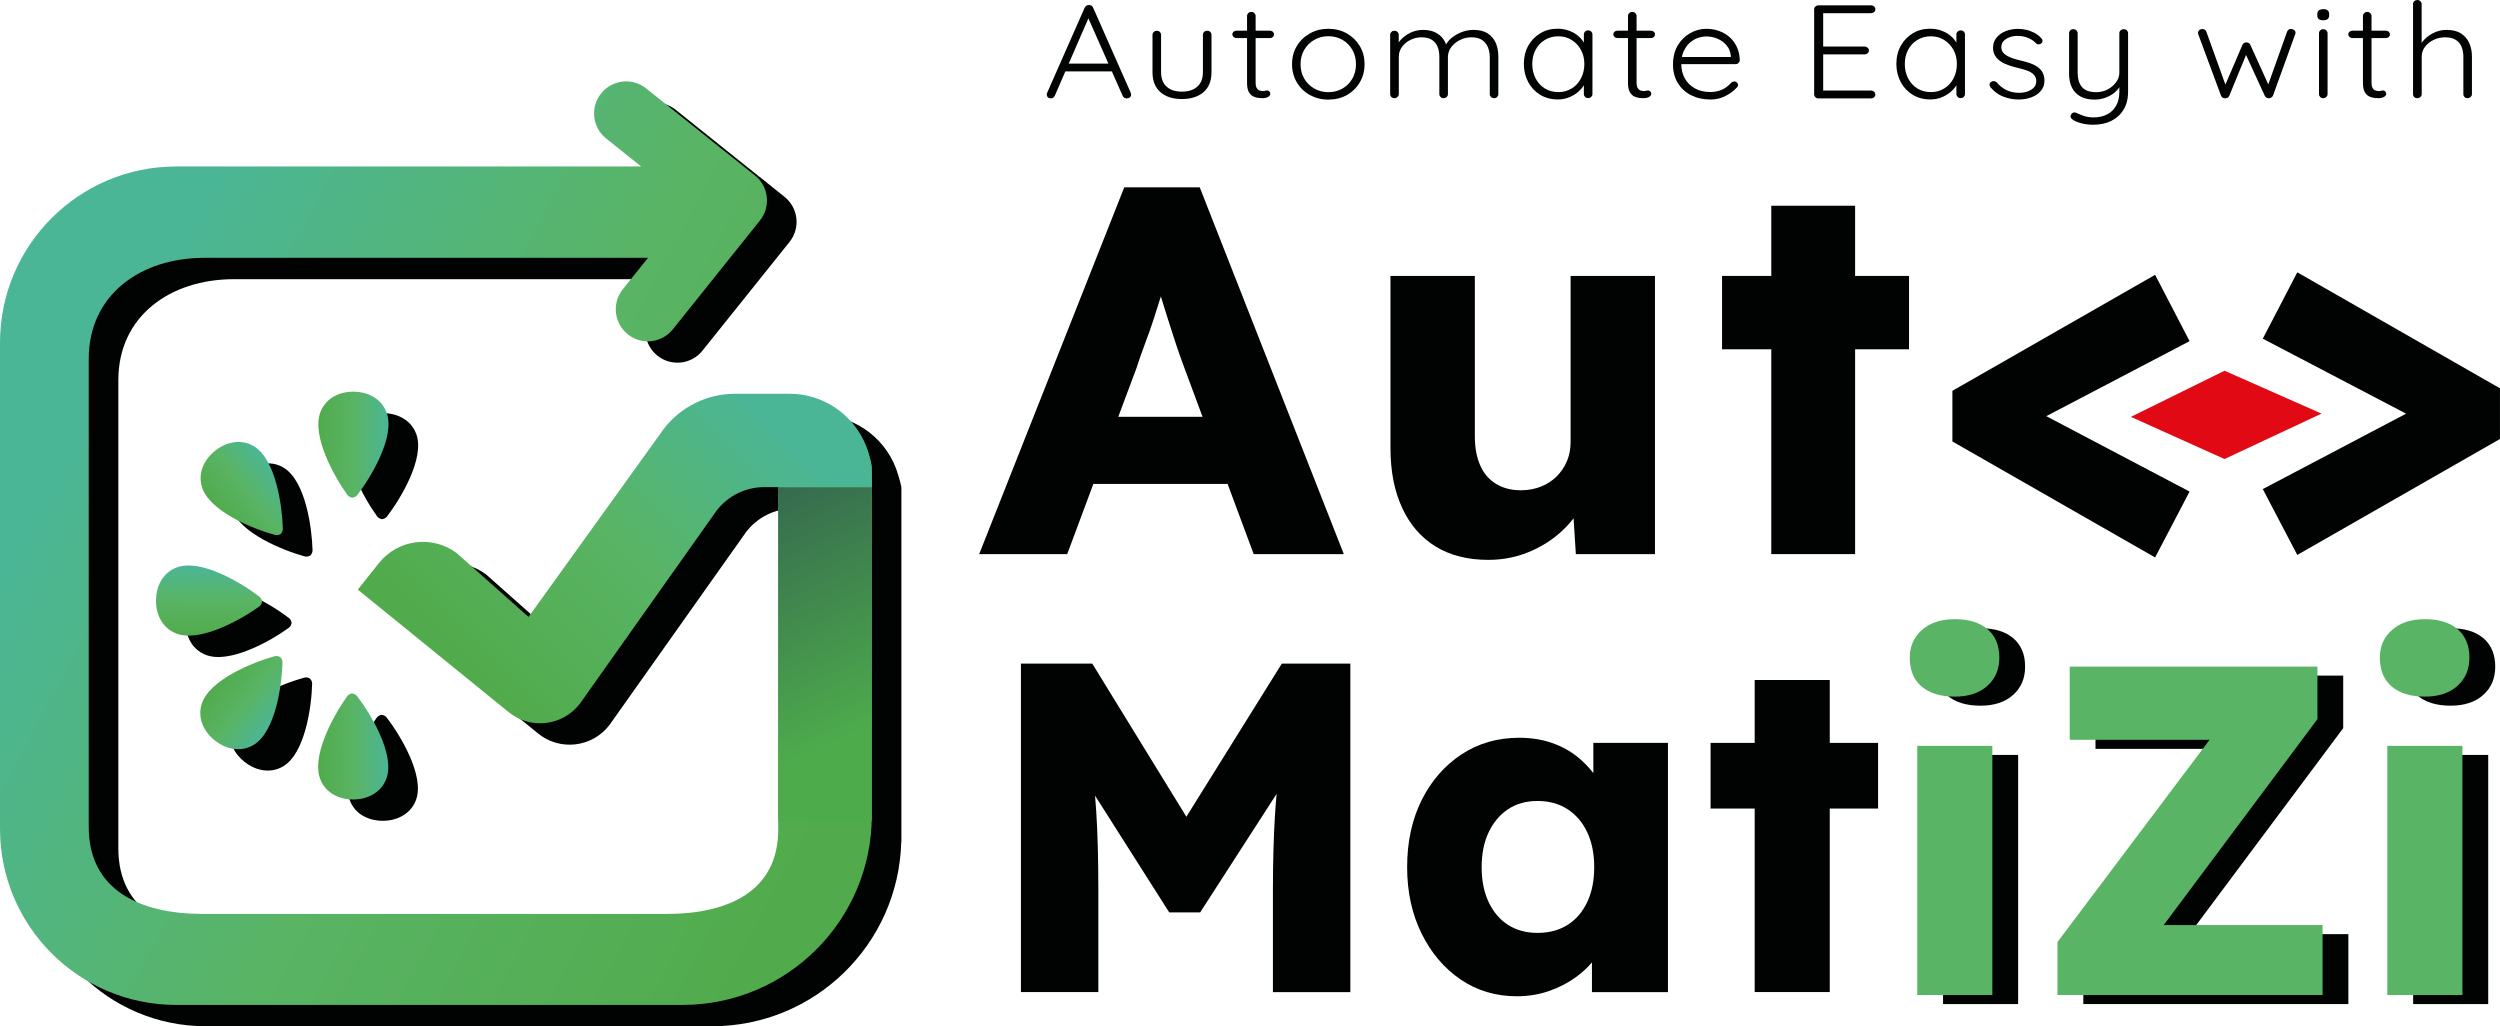 <svg width="95" height="39" viewBox="0 0 95 39" fill="none" xmlns="http://www.w3.org/2000/svg">
            <g clip-path="url(#clip0_2387_560)">
            <path d="M81.894 21.183L74.191 16.776V14.851L81.894 10.443L83.204 12.964L76.454 16.497V15.127L83.204 18.68L81.894 21.183Z" fill="#010202"/>
            <path d="M85.986 18.585L92.737 15.032V16.402L85.986 12.87L87.297 10.348L94.999 14.756V16.681L87.297 21.088L85.986 18.585Z" fill="#010202"/>
            <path d="M41.548 18.389H46.649L47.64 21.056H51.065L45.59 7.118H42.722L37.209 21.056H40.554L41.548 18.389ZM43.179 14.008C43.286 13.676 43.399 13.356 43.517 13.041C43.636 12.73 43.746 12.419 43.846 12.107C43.935 11.828 44.024 11.547 44.113 11.265C44.199 11.541 44.285 11.822 44.374 12.107C44.481 12.445 44.588 12.775 44.692 13.092C44.798 13.409 44.905 13.709 45.009 13.988L45.697 15.838H42.494L43.179 14.008Z" fill="#010202"/>
            <path d="M54.555 20.768C55.107 21.106 55.774 21.275 56.557 21.275C57.141 21.275 57.693 21.16 58.209 20.928C58.728 20.697 59.17 20.385 59.544 19.991C59.633 19.896 59.715 19.798 59.796 19.694L59.882 21.056H62.889V10.485H59.683V16.797C59.683 17.063 59.636 17.304 59.544 17.523C59.452 17.743 59.321 17.935 59.155 18.102C58.989 18.268 58.79 18.398 58.559 18.49C58.328 18.582 58.072 18.63 57.794 18.63C57.423 18.63 57.103 18.546 56.839 18.38C56.572 18.214 56.373 17.98 56.243 17.674C56.109 17.369 56.044 17.004 56.044 16.58V10.485H52.838V17.016C52.838 17.906 52.986 18.668 53.286 19.306C53.579 19.943 54.006 20.43 54.555 20.768Z" fill="#010202"/>
            <path d="M70.494 10.485V7.818H67.309V10.485H65.438V13.273H67.309V21.056H70.494V13.273H72.543V10.485H70.494Z" fill="#010202"/>
            <path d="M45.082 31.036L41.506 25.217H38.795V37.698H41.737V33.812C41.737 32.659 41.71 31.665 41.657 30.826C41.645 30.627 41.63 30.431 41.612 30.235L44.43 34.67H45.607L48.511 30.167C48.487 30.419 48.469 30.672 48.452 30.927C48.398 31.784 48.371 32.745 48.371 33.815V37.701H51.313V25.217H48.709L45.082 31.036Z" fill="#010202"/>
            <path d="M60.547 29.378C60.375 29.156 60.179 28.954 59.96 28.773C59.675 28.542 59.346 28.361 58.969 28.23C58.596 28.1 58.18 28.035 57.73 28.035C56.908 28.035 56.178 28.245 55.538 28.666C54.897 29.088 54.39 29.669 54.022 30.404C53.655 31.143 53.471 31.991 53.471 32.955C53.471 33.895 53.655 34.735 54.022 35.479C54.39 36.221 54.888 36.805 55.511 37.226C56.134 37.648 56.846 37.858 57.641 37.858C58.068 37.858 58.471 37.793 58.854 37.662C59.233 37.532 59.577 37.354 59.889 37.128C60.117 36.962 60.319 36.776 60.494 36.571V37.701H63.382V28.23H60.547V29.378ZM59.565 35.147C59.245 35.349 58.865 35.45 58.424 35.45C57.996 35.45 57.623 35.349 57.308 35.147C56.994 34.946 56.748 34.658 56.57 34.281C56.392 33.907 56.303 33.465 56.303 32.952C56.303 32.442 56.392 31.997 56.57 31.623C56.748 31.25 56.994 30.959 57.308 30.749C57.623 30.541 57.993 30.437 58.424 30.437C58.862 30.437 59.245 30.541 59.565 30.749C59.886 30.956 60.135 31.247 60.313 31.623C60.491 31.997 60.58 32.442 60.58 32.952C60.58 33.462 60.491 33.907 60.313 34.281C60.135 34.658 59.886 34.946 59.565 35.147Z" fill="#010202"/>
            <path d="M69.531 25.84H66.678V28.23H65.002V30.725H66.678V37.698H69.531V30.725H71.367V28.23H69.531V25.84Z" fill="#010202"/>
            <path d="M76.689 28.687H73.836V38.155H76.689V28.687Z" fill="#010202"/>
            <path d="M76.509 24.256C76.212 24.001 75.797 23.873 75.26 23.873C74.738 23.873 74.32 24.01 74.011 24.283C73.703 24.556 73.549 24.906 73.549 25.336C73.549 25.81 73.7 26.178 74.003 26.433C74.305 26.688 74.723 26.816 75.26 26.816C75.782 26.816 76.197 26.679 76.5 26.406C76.802 26.134 76.954 25.778 76.954 25.336C76.957 24.873 76.805 24.514 76.509 24.256Z" fill="#010202"/>
            <path d="M89.042 27.67V25.674H79.629V28.456H84.943L79.166 36.141V38.155H89.238V35.497H83.2L89.042 27.67Z" fill="#010202"/>
            <path d="M91.868 26.433C92.17 26.688 92.588 26.816 93.125 26.816C93.647 26.816 94.062 26.679 94.365 26.406C94.668 26.134 94.819 25.778 94.819 25.336C94.819 24.873 94.671 24.514 94.374 24.256C94.077 24.001 93.662 23.873 93.125 23.873C92.603 23.873 92.185 24.01 91.877 24.283C91.568 24.556 91.414 24.906 91.414 25.336C91.414 25.81 91.565 26.178 91.868 26.433Z" fill="#010202"/>
            <path d="M94.552 28.687H91.699V38.155H94.552V28.687Z" fill="#010202"/>
            <path d="M75.709 28.343H72.856V37.811H75.709V28.343Z" fill="#59B465"/>
            <path d="M75.53 23.912C75.234 23.657 74.818 23.529 74.282 23.529C73.76 23.529 73.341 23.666 73.033 23.939C72.725 24.212 72.57 24.561 72.57 24.992C72.57 25.466 72.722 25.834 73.024 26.089C73.327 26.344 73.745 26.472 74.282 26.472C74.803 26.472 75.219 26.335 75.521 26.062C75.824 25.789 75.975 25.433 75.975 24.992C75.975 24.529 75.827 24.167 75.53 23.912Z" fill="#59B465"/>
            <path d="M88.063 27.326V25.33H78.649V28.112H83.964L78.184 35.797V37.811H88.258V35.153H82.22L88.063 27.326Z" fill="#59B465"/>
            <path d="M90.887 26.089C91.19 26.344 91.608 26.472 92.145 26.472C92.667 26.472 93.082 26.335 93.385 26.062C93.687 25.789 93.838 25.433 93.838 24.992C93.838 24.529 93.69 24.17 93.393 23.912C93.097 23.657 92.682 23.529 92.145 23.529C91.623 23.529 91.205 23.666 90.896 23.939C90.588 24.212 90.434 24.561 90.434 24.992C90.434 25.466 90.585 25.831 90.887 26.089Z" fill="#59B465"/>
            <path d="M93.572 28.343H90.719V37.811H93.572V28.343Z" fill="#59B465"/>
            <path d="M34.134 18.06C33.764 16.743 32.556 15.776 31.121 15.776H29.06C28.001 15.776 27.004 16.266 26.358 17.102L21.206 24.256L18.466 21.824C17.541 21.139 16.242 21.308 15.524 22.206L14.717 23.218L20.429 27.857C21.26 28.551 22.502 28.411 23.161 27.548L28.348 20.222C28.778 19.656 29.448 19.323 30.16 19.323H30.697V32V32.338C30.697 34.678 28.802 35.542 26.462 35.542H8.83C6.437 35.542 4.497 34.634 4.497 32.24V14.444C4.497 12.018 6.463 10.609 8.889 10.609H25.75L24.792 11.805C24.371 12.33 24.457 13.095 24.982 13.516C25.507 13.934 26.272 13.851 26.693 13.326L29.241 10.144L29.638 9.648L30.003 9.192C30.424 8.667 30.338 7.901 29.813 7.48L28.861 6.718V6.721L25.679 4.173C25.154 3.752 24.389 3.838 23.968 4.363C23.546 4.888 23.632 5.653 24.157 6.074L25.489 7.139H7.819C4.12 7.139 1.125 10.138 1.125 13.833V32.303C1.125 36.001 4.123 38.997 7.819 38.997H27.058C30.964 38.997 34.143 35.883 34.247 32H34.253V31.802V19.323V18.911V18.505C34.22 18.348 34.179 18.202 34.134 18.06Z" fill="#010202"/>
            <path d="M13.3 30.431C13.525 30.998 14.095 31.199 14.566 31.191C15.038 31.188 15.601 30.965 15.809 30.396C16.144 29.479 15.213 27.943 14.697 27.269C14.649 27.207 14.581 27.174 14.513 27.166V27.163C14.51 27.163 14.507 27.163 14.504 27.163C14.501 27.163 14.498 27.163 14.495 27.163V27.166C14.427 27.174 14.359 27.213 14.314 27.275C13.819 27.963 12.938 29.527 13.3 30.431Z" fill="#010202"/>
            <path d="M11.079 23.666C11.07 23.598 11.037 23.529 10.975 23.482C10.302 22.966 8.763 22.037 7.846 22.373C7.274 22.583 7.054 23.147 7.051 23.615C7.039 24.087 7.244 24.656 7.811 24.882C8.715 25.244 10.281 24.36 10.969 23.861C11.031 23.817 11.067 23.749 11.079 23.681H11.082C11.082 23.678 11.082 23.675 11.082 23.672C11.079 23.669 11.079 23.669 11.079 23.666Z" fill="#010202"/>
            <path d="M9.299 28.957C9.667 29.251 10.245 29.432 10.767 29.117C11.6 28.613 11.841 26.833 11.861 25.985C11.864 25.908 11.832 25.84 11.781 25.789V25.786C11.778 25.784 11.775 25.784 11.775 25.784C11.772 25.78 11.772 25.78 11.769 25.777V25.78C11.71 25.745 11.636 25.73 11.559 25.751C10.74 25.976 9.07 26.641 8.786 27.575C8.611 28.153 8.928 28.669 9.299 28.957Z" fill="#010202"/>
            <path d="M15.818 16.494C15.611 15.921 15.047 15.702 14.576 15.699C14.104 15.687 13.535 15.892 13.309 16.458C12.947 17.363 13.831 18.929 14.327 19.617C14.371 19.679 14.439 19.715 14.508 19.727V19.73C14.511 19.73 14.513 19.73 14.516 19.73C14.519 19.73 14.522 19.73 14.525 19.73V19.727C14.594 19.718 14.662 19.685 14.709 19.623C15.225 18.947 16.154 17.41 15.818 16.494Z" fill="#010202"/>
            <path d="M10.779 17.772C10.257 17.458 9.682 17.639 9.311 17.933C8.938 18.22 8.623 18.736 8.801 19.318C9.086 20.249 10.756 20.916 11.574 21.142C11.648 21.162 11.723 21.148 11.785 21.112V21.115C11.788 21.112 11.788 21.112 11.791 21.109C11.794 21.109 11.797 21.106 11.797 21.106V21.103C11.847 21.053 11.877 20.985 11.877 20.907C11.853 20.056 11.613 18.276 10.779 17.772Z" fill="#010202"/>
            <path d="M29.572 15.017V17.639V31.526C29.572 33.866 27.677 34.729 25.337 34.729H7.705C5.312 34.729 3.372 33.821 3.372 31.428V13.632C3.372 11.206 5.338 9.797 7.764 9.797H24.625L23.667 10.992C23.246 11.517 23.332 12.282 23.857 12.703C24.382 13.125 25.147 13.039 25.568 12.514L28.116 9.331L28.513 8.836L28.878 8.379C29.299 7.854 29.213 7.089 28.688 6.668L27.736 5.905V5.908L24.554 3.36C24.029 2.939 23.264 3.025 22.843 3.55C22.421 4.075 22.507 4.841 23.032 5.262L24.364 6.326H6.694C2.998 6.326 0 9.325 0 13.024V31.493C0 35.192 2.998 38.187 6.694 38.187H25.933C29.907 38.187 33.128 34.966 33.128 30.992V17.692C32.766 15.951 31.535 15.014 29.572 15.017Z" fill="url(#paint0_linear_2387_560)"/>
            <path d="M33.128 18.514H29.572V31.191H33.128V18.514Z" fill="url(#paint1_linear_2387_560)"/>
            <path d="M12.175 29.622C12.4 30.188 12.969 30.39 13.441 30.381C13.912 30.378 14.476 30.155 14.684 29.583C15.019 28.666 14.088 27.13 13.572 26.457C13.524 26.395 13.456 26.362 13.388 26.353V26.35C13.385 26.35 13.382 26.35 13.379 26.35C13.376 26.35 13.373 26.35 13.37 26.35V26.353C13.302 26.362 13.233 26.4 13.189 26.463C12.697 27.151 11.813 28.717 12.175 29.622Z" fill="url(#paint2_linear_2387_560)"/>
            <path d="M6.687 24.069C6.121 23.844 5.916 23.274 5.928 22.803C5.931 22.331 6.151 21.767 6.723 21.56C7.639 21.225 9.176 22.153 9.852 22.669C9.914 22.717 9.947 22.785 9.956 22.853H9.959C9.959 22.856 9.959 22.859 9.959 22.862C9.959 22.865 9.959 22.868 9.959 22.871H9.956C9.947 22.939 9.911 23.007 9.846 23.052C9.155 23.547 7.592 24.431 6.687 24.069Z" fill="url(#paint3_linear_2387_560)"/>
            <path d="M7.662 26.759C7.485 27.341 7.799 27.857 8.173 28.145C8.54 28.438 9.119 28.619 9.641 28.305C10.474 27.8 10.714 26.021 10.735 25.172C10.738 25.095 10.705 25.027 10.655 24.977V24.974C10.652 24.971 10.649 24.971 10.649 24.971C10.646 24.968 10.646 24.968 10.643 24.965V24.968C10.584 24.932 10.51 24.917 10.432 24.938C9.617 25.164 7.95 25.828 7.662 26.759Z" fill="url(#paint4_linear_2387_560)"/>
            <path d="M12.182 15.643C12.408 15.076 12.977 14.874 13.449 14.883C13.92 14.886 14.484 15.109 14.691 15.681C15.027 16.598 14.095 18.134 13.579 18.808C13.532 18.87 13.464 18.902 13.395 18.911V18.914C13.392 18.914 13.389 18.914 13.386 18.914C13.383 18.914 13.381 18.914 13.378 18.914V18.911C13.309 18.902 13.241 18.864 13.197 18.802C12.704 18.113 11.821 16.55 12.182 15.643Z" fill="url(#paint5_linear_2387_560)"/>
            <path d="M7.674 18.505C7.496 17.924 7.811 17.407 8.184 17.12C8.552 16.826 9.13 16.645 9.652 16.96C10.486 17.464 10.726 19.244 10.747 20.092C10.75 20.169 10.717 20.237 10.667 20.288V20.291C10.664 20.293 10.661 20.293 10.661 20.293C10.658 20.296 10.658 20.296 10.655 20.299V20.296C10.595 20.332 10.521 20.347 10.444 20.326C9.629 20.104 7.959 19.436 7.674 18.505Z" fill="url(#paint6_linear_2387_560)"/>
            <path d="M84.531 14.088L80.975 15.841L84.531 17.443L88.217 15.717L84.531 14.088Z" fill="#E00914"/>
            <path d="M29.994 14.963H27.932C26.873 14.963 25.877 15.453 25.23 16.289L20.085 23.443L17.345 21.011C16.419 20.326 15.12 20.495 14.402 21.394L13.596 22.405L19.308 27.044C20.138 27.738 21.381 27.599 22.039 26.736L27.226 19.41C27.657 18.843 28.327 18.511 29.038 18.511H33.131V18.099C33.128 16.369 31.726 14.963 29.994 14.963Z" fill="url(#paint7_linear_2387_560)"/>
            <path d="M41.405 0.59L40.083 3.636C40.068 3.669 40.047 3.696 40.023 3.713C39.997 3.731 39.97 3.737 39.937 3.737C39.887 3.737 39.848 3.725 39.822 3.699C39.795 3.675 39.783 3.642 39.777 3.607C39.774 3.589 39.774 3.571 39.783 3.547L41.218 0.291C41.236 0.255 41.26 0.228 41.287 0.214C41.313 0.199 41.346 0.19 41.382 0.19C41.417 0.19 41.45 0.199 41.477 0.217C41.503 0.234 41.524 0.258 41.539 0.291L42.971 3.533C42.977 3.553 42.983 3.574 42.983 3.592C42.983 3.639 42.965 3.675 42.933 3.702C42.9 3.725 42.862 3.74 42.817 3.74C42.782 3.74 42.749 3.731 42.722 3.713C42.696 3.696 42.675 3.672 42.66 3.639L41.304 0.572L41.405 0.59ZM40.4 2.714L40.536 2.417H42.224L42.289 2.714H40.4Z" fill="#010202"/>
            <path d="M45.874 1.169C45.921 1.169 45.96 1.183 45.99 1.213C46.019 1.243 46.037 1.278 46.037 1.32V2.741C46.037 3.073 45.936 3.328 45.732 3.503C45.527 3.678 45.254 3.764 44.91 3.764C44.569 3.764 44.299 3.678 44.097 3.503C43.896 3.328 43.795 3.076 43.795 2.741V1.32C43.795 1.278 43.81 1.246 43.842 1.213C43.875 1.18 43.914 1.169 43.958 1.169C44.005 1.169 44.044 1.183 44.074 1.213C44.103 1.243 44.121 1.278 44.121 1.32V2.741C44.121 2.984 44.192 3.168 44.332 3.292C44.471 3.42 44.664 3.482 44.91 3.482C45.159 3.482 45.355 3.42 45.497 3.292C45.64 3.168 45.711 2.981 45.711 2.741V1.32C45.711 1.278 45.726 1.246 45.755 1.213C45.782 1.186 45.821 1.169 45.874 1.169Z" fill="#010202"/>
            <path d="M46.99 1.166H48.26C48.304 1.166 48.34 1.18 48.369 1.207C48.399 1.237 48.414 1.269 48.414 1.311C48.414 1.347 48.399 1.379 48.369 1.406C48.34 1.433 48.304 1.447 48.26 1.447H46.99C46.946 1.447 46.91 1.433 46.877 1.406C46.848 1.376 46.83 1.344 46.83 1.308C46.83 1.266 46.845 1.234 46.877 1.207C46.907 1.177 46.946 1.166 46.99 1.166ZM47.551 0.454C47.598 0.454 47.637 0.469 47.666 0.498C47.696 0.528 47.714 0.564 47.714 0.605V3.135C47.714 3.23 47.729 3.301 47.755 3.346C47.782 3.39 47.818 3.423 47.862 3.438C47.907 3.452 47.948 3.461 47.993 3.461C48.022 3.461 48.049 3.458 48.073 3.449C48.096 3.441 48.123 3.438 48.153 3.438C48.185 3.438 48.212 3.449 48.236 3.473C48.26 3.497 48.271 3.527 48.271 3.565C48.271 3.613 48.242 3.651 48.185 3.684C48.126 3.716 48.058 3.731 47.978 3.731C47.945 3.731 47.895 3.728 47.83 3.722C47.764 3.716 47.696 3.699 47.628 3.666C47.56 3.633 47.5 3.577 47.456 3.497C47.411 3.417 47.388 3.301 47.388 3.15V0.605C47.388 0.564 47.403 0.531 47.435 0.498C47.465 0.469 47.503 0.454 47.551 0.454Z" fill="#010202"/>
            <path d="M51.853 2.441C51.853 2.696 51.794 2.924 51.672 3.129C51.553 3.334 51.39 3.491 51.183 3.61C50.975 3.728 50.741 3.785 50.474 3.785C50.216 3.785 49.984 3.725 49.774 3.61C49.563 3.494 49.4 3.334 49.279 3.129C49.157 2.924 49.098 2.696 49.098 2.441C49.098 2.183 49.157 1.952 49.279 1.75C49.4 1.548 49.566 1.388 49.774 1.272C49.981 1.154 50.216 1.094 50.474 1.094C50.738 1.094 50.975 1.154 51.183 1.272C51.39 1.391 51.553 1.551 51.672 1.75C51.794 1.952 51.853 2.183 51.853 2.441ZM51.527 2.441C51.527 2.236 51.482 2.052 51.39 1.895C51.298 1.735 51.177 1.611 51.017 1.516C50.859 1.424 50.678 1.376 50.474 1.376C50.278 1.376 50.1 1.424 49.94 1.516C49.78 1.608 49.655 1.735 49.56 1.895C49.468 2.055 49.421 2.236 49.421 2.441C49.421 2.646 49.468 2.827 49.56 2.987C49.652 3.144 49.78 3.272 49.94 3.363C50.1 3.455 50.278 3.503 50.474 3.503C50.678 3.503 50.856 3.455 51.017 3.363C51.174 3.272 51.298 3.147 51.39 2.987C51.482 2.827 51.527 2.646 51.527 2.441Z" fill="#010202"/>
            <path d="M54.081 1.136C54.306 1.136 54.499 1.189 54.656 1.299C54.816 1.409 54.926 1.572 54.982 1.786L54.905 1.806L54.938 1.714C54.985 1.614 55.062 1.519 55.175 1.43C55.285 1.341 55.412 1.269 55.555 1.216C55.697 1.163 55.839 1.136 55.985 1.136C56.213 1.136 56.397 1.18 56.536 1.272C56.676 1.364 56.777 1.486 56.842 1.637C56.907 1.789 56.937 1.964 56.937 2.153V3.58C56.937 3.622 56.922 3.654 56.889 3.687C56.857 3.719 56.818 3.731 56.774 3.731C56.729 3.731 56.688 3.716 56.658 3.687C56.628 3.657 56.611 3.622 56.611 3.58V2.168C56.611 2.032 56.587 1.904 56.539 1.791C56.492 1.679 56.418 1.587 56.317 1.519C56.216 1.45 56.08 1.418 55.908 1.418C55.759 1.418 55.617 1.45 55.481 1.519C55.344 1.587 55.234 1.676 55.148 1.791C55.062 1.907 55.021 2.032 55.021 2.168V3.58C55.021 3.622 55.006 3.654 54.973 3.687C54.944 3.716 54.902 3.731 54.858 3.731C54.81 3.731 54.772 3.716 54.742 3.687C54.712 3.657 54.695 3.622 54.695 3.58V2.153C54.695 2.017 54.674 1.892 54.629 1.78C54.585 1.67 54.514 1.581 54.416 1.516C54.318 1.45 54.184 1.418 54.018 1.418C53.87 1.418 53.728 1.45 53.597 1.516C53.464 1.581 53.357 1.67 53.277 1.78C53.197 1.889 53.155 2.014 53.155 2.153V3.58C53.155 3.622 53.138 3.654 53.105 3.687C53.072 3.716 53.034 3.731 52.989 3.731C52.939 3.731 52.897 3.716 52.871 3.687C52.841 3.657 52.826 3.622 52.826 3.58V1.32C52.826 1.278 52.841 1.246 52.874 1.213C52.906 1.18 52.945 1.169 52.989 1.169C53.037 1.169 53.075 1.183 53.105 1.213C53.135 1.243 53.152 1.278 53.152 1.32V1.789L53.004 1.975C53.016 1.875 53.052 1.774 53.111 1.673C53.17 1.572 53.25 1.48 53.348 1.4C53.446 1.32 53.559 1.255 53.683 1.207C53.811 1.16 53.941 1.136 54.081 1.136Z" fill="#010202"/>
            <path d="M60.35 1.154C60.398 1.154 60.436 1.169 60.466 1.198C60.495 1.228 60.513 1.266 60.513 1.308V3.577C60.513 3.619 60.498 3.651 60.463 3.684C60.427 3.716 60.392 3.728 60.35 3.728C60.303 3.728 60.264 3.713 60.234 3.684C60.205 3.654 60.187 3.619 60.187 3.577V2.978L60.279 2.936C60.279 3.031 60.252 3.126 60.196 3.224C60.139 3.322 60.062 3.414 59.965 3.497C59.867 3.58 59.751 3.648 59.617 3.702C59.484 3.755 59.342 3.779 59.19 3.779C58.944 3.779 58.722 3.719 58.529 3.604C58.336 3.485 58.182 3.325 58.072 3.12C57.963 2.916 57.906 2.684 57.906 2.429C57.906 2.168 57.963 1.937 58.075 1.735C58.188 1.536 58.339 1.379 58.532 1.264C58.725 1.148 58.941 1.091 59.184 1.091C59.342 1.091 59.487 1.115 59.623 1.166C59.76 1.216 59.879 1.284 59.979 1.373C60.08 1.459 60.16 1.56 60.217 1.673C60.273 1.786 60.3 1.901 60.3 2.023L60.187 1.949V1.311C60.187 1.266 60.202 1.231 60.234 1.201C60.264 1.169 60.303 1.154 60.35 1.154ZM59.217 3.5C59.41 3.5 59.579 3.452 59.727 3.36C59.876 3.269 59.994 3.141 60.077 2.978C60.163 2.815 60.205 2.634 60.205 2.432C60.205 2.233 60.163 2.055 60.077 1.898C59.991 1.741 59.876 1.614 59.727 1.522C59.579 1.427 59.407 1.379 59.217 1.379C59.027 1.379 58.858 1.424 58.707 1.516C58.556 1.608 58.437 1.732 58.354 1.889C58.268 2.047 58.227 2.23 58.227 2.435C58.227 2.637 58.268 2.818 58.354 2.981C58.44 3.144 58.556 3.272 58.704 3.363C58.855 3.452 59.024 3.5 59.217 3.5Z" fill="#010202"/>
            <path d="M61.467 1.166H62.736C62.781 1.166 62.816 1.18 62.846 1.207C62.876 1.234 62.89 1.269 62.89 1.311C62.89 1.347 62.876 1.379 62.846 1.406C62.816 1.433 62.781 1.447 62.736 1.447H61.467C61.422 1.447 61.387 1.433 61.354 1.406C61.324 1.376 61.307 1.344 61.307 1.308C61.307 1.266 61.322 1.234 61.354 1.207C61.387 1.177 61.422 1.166 61.467 1.166ZM62.027 0.454C62.075 0.454 62.113 0.469 62.143 0.498C62.173 0.528 62.19 0.564 62.19 0.605V3.135C62.19 3.23 62.205 3.301 62.232 3.346C62.259 3.39 62.294 3.423 62.339 3.438C62.383 3.452 62.425 3.461 62.469 3.461C62.499 3.461 62.526 3.458 62.549 3.449C62.573 3.441 62.6 3.438 62.629 3.438C62.662 3.438 62.689 3.449 62.712 3.473C62.736 3.497 62.748 3.527 62.748 3.565C62.748 3.613 62.718 3.651 62.662 3.684C62.603 3.716 62.535 3.731 62.454 3.731C62.422 3.731 62.371 3.728 62.306 3.722C62.241 3.716 62.173 3.699 62.104 3.666C62.036 3.633 61.977 3.577 61.932 3.497C61.888 3.417 61.864 3.301 61.864 3.15V0.605C61.864 0.564 61.879 0.531 61.912 0.498C61.941 0.469 61.98 0.454 62.027 0.454Z" fill="#010202"/>
            <path d="M64.998 3.782C64.719 3.782 64.473 3.725 64.256 3.616C64.04 3.506 63.877 3.349 63.755 3.153C63.636 2.954 63.574 2.723 63.574 2.456C63.574 2.171 63.636 1.925 63.755 1.723C63.877 1.522 64.034 1.367 64.23 1.258C64.425 1.148 64.63 1.094 64.847 1.094C65.007 1.094 65.161 1.121 65.312 1.172C65.463 1.225 65.597 1.302 65.716 1.403C65.834 1.507 65.929 1.631 65.997 1.78C66.068 1.928 66.107 2.1 66.113 2.293C66.11 2.334 66.092 2.367 66.059 2.397C66.027 2.426 65.988 2.438 65.947 2.438H63.764L63.699 2.165H65.843L65.772 2.224V2.127C65.757 1.969 65.704 1.833 65.609 1.723C65.514 1.613 65.401 1.527 65.265 1.471C65.131 1.415 64.992 1.385 64.847 1.385C64.737 1.385 64.627 1.406 64.511 1.444C64.399 1.486 64.295 1.548 64.2 1.634C64.108 1.72 64.031 1.83 63.975 1.961C63.915 2.094 63.889 2.251 63.889 2.432C63.889 2.631 63.933 2.809 64.019 2.972C64.105 3.132 64.233 3.26 64.399 3.355C64.565 3.449 64.76 3.497 64.989 3.497C65.116 3.497 65.229 3.479 65.333 3.446C65.434 3.414 65.523 3.369 65.6 3.313C65.677 3.257 65.739 3.2 65.79 3.138C65.828 3.108 65.87 3.094 65.908 3.094C65.944 3.094 65.977 3.108 66.003 3.135C66.03 3.162 66.045 3.191 66.045 3.227C66.045 3.269 66.027 3.304 65.991 3.334C65.882 3.455 65.742 3.559 65.567 3.648C65.395 3.737 65.202 3.782 64.998 3.782Z" fill="#010202"/>
            <path d="M69.101 0.202H71.1C71.144 0.202 71.18 0.217 71.212 0.243C71.245 0.27 71.263 0.308 71.263 0.353C71.263 0.397 71.248 0.433 71.212 0.46C71.18 0.486 71.141 0.501 71.1 0.501H69.228L69.281 0.415V1.833L69.222 1.768H70.853C70.898 1.768 70.936 1.783 70.969 1.812C71.002 1.842 71.019 1.877 71.019 1.919C71.019 1.964 71.002 1.999 70.969 2.026C70.936 2.052 70.898 2.067 70.853 2.067H69.231L69.281 2.017V3.47L69.255 3.441H71.1C71.144 3.441 71.18 3.455 71.212 3.485C71.245 3.515 71.263 3.55 71.263 3.592C71.263 3.636 71.248 3.672 71.212 3.699C71.18 3.725 71.141 3.74 71.1 3.74H69.101C69.056 3.74 69.018 3.725 68.988 3.696C68.955 3.666 68.938 3.63 68.938 3.589V0.353C68.938 0.311 68.952 0.279 68.988 0.246C69.02 0.217 69.059 0.202 69.101 0.202Z" fill="#010202"/>
            <path d="M74.506 1.154C74.554 1.154 74.592 1.169 74.622 1.198C74.652 1.228 74.669 1.266 74.669 1.308V3.577C74.669 3.619 74.655 3.651 74.619 3.684C74.583 3.716 74.548 3.728 74.506 3.728C74.459 3.728 74.42 3.713 74.391 3.684C74.361 3.654 74.343 3.619 74.343 3.577V2.978L74.435 2.936C74.435 3.031 74.408 3.126 74.352 3.224C74.296 3.322 74.219 3.414 74.121 3.497C74.023 3.58 73.907 3.648 73.774 3.702C73.64 3.755 73.498 3.779 73.347 3.779C73.1 3.779 72.878 3.719 72.685 3.604C72.493 3.485 72.338 3.325 72.229 3.12C72.119 2.916 72.062 2.684 72.062 2.429C72.062 2.168 72.119 1.937 72.232 1.735C72.344 1.536 72.496 1.379 72.688 1.264C72.881 1.148 73.098 1.091 73.341 1.091C73.498 1.091 73.643 1.115 73.78 1.166C73.916 1.216 74.035 1.284 74.136 1.373C74.236 1.459 74.317 1.56 74.373 1.673C74.429 1.786 74.456 1.901 74.456 2.023L74.343 1.949V1.311C74.343 1.266 74.358 1.231 74.391 1.201C74.42 1.169 74.459 1.154 74.506 1.154ZM73.373 3.5C73.566 3.5 73.735 3.452 73.883 3.36C74.032 3.269 74.15 3.141 74.234 2.978C74.32 2.815 74.361 2.634 74.361 2.432C74.361 2.233 74.32 2.055 74.234 1.898C74.147 1.741 74.032 1.614 73.883 1.522C73.735 1.427 73.563 1.379 73.373 1.379C73.184 1.379 73.014 1.424 72.863 1.516C72.712 1.608 72.593 1.732 72.51 1.889C72.424 2.047 72.383 2.23 72.383 2.435C72.383 2.637 72.424 2.818 72.51 2.981C72.596 3.144 72.712 3.272 72.86 3.363C73.012 3.452 73.181 3.5 73.373 3.5Z" fill="#010202"/>
            <path d="M75.643 3.322C75.613 3.28 75.602 3.242 75.602 3.203C75.605 3.165 75.625 3.132 75.67 3.111C75.699 3.088 75.732 3.079 75.771 3.082C75.809 3.085 75.845 3.102 75.877 3.132C75.975 3.251 76.094 3.346 76.233 3.417C76.373 3.488 76.539 3.527 76.731 3.527C76.832 3.527 76.933 3.512 77.034 3.479C77.135 3.446 77.215 3.399 77.28 3.334C77.345 3.269 77.378 3.185 77.378 3.085C77.378 2.981 77.345 2.898 77.28 2.833C77.215 2.767 77.132 2.717 77.028 2.681C76.924 2.646 76.815 2.613 76.699 2.586C76.574 2.557 76.456 2.521 76.34 2.483C76.224 2.444 76.121 2.397 76.032 2.337C75.943 2.278 75.871 2.207 75.818 2.124C75.765 2.041 75.735 1.937 75.735 1.815C75.735 1.673 75.776 1.548 75.86 1.441C75.943 1.335 76.055 1.249 76.201 1.189C76.346 1.13 76.506 1.097 76.687 1.097C76.779 1.097 76.877 1.109 76.981 1.13C77.087 1.151 77.188 1.189 77.292 1.24C77.393 1.29 77.485 1.358 77.565 1.447C77.597 1.477 77.615 1.513 77.615 1.551C77.615 1.59 77.597 1.625 77.562 1.655C77.532 1.676 77.5 1.685 77.461 1.685C77.423 1.685 77.39 1.67 77.366 1.643C77.28 1.551 77.176 1.483 77.055 1.436C76.936 1.388 76.806 1.364 76.669 1.364C76.565 1.364 76.465 1.379 76.373 1.412C76.281 1.444 76.204 1.492 76.141 1.554C76.079 1.619 76.049 1.702 76.049 1.806C76.055 1.904 76.094 1.984 76.162 2.044C76.23 2.103 76.319 2.153 76.429 2.195C76.539 2.236 76.663 2.272 76.803 2.305C76.918 2.331 77.031 2.364 77.138 2.399C77.245 2.435 77.34 2.483 77.42 2.539C77.5 2.595 77.568 2.663 77.615 2.749C77.663 2.835 77.689 2.939 77.689 3.067C77.689 3.215 77.645 3.343 77.556 3.449C77.467 3.556 77.348 3.639 77.2 3.696C77.052 3.752 76.886 3.782 76.705 3.782C76.509 3.782 76.319 3.746 76.135 3.675C75.949 3.607 75.785 3.488 75.643 3.322Z" fill="#010202"/>
            <path d="M80.704 1.109C80.751 1.109 80.79 1.124 80.82 1.154C80.849 1.183 80.867 1.219 80.867 1.261V3.485C80.867 3.758 80.808 3.986 80.692 4.173C80.576 4.36 80.419 4.499 80.224 4.597C80.028 4.692 79.805 4.74 79.553 4.74C79.396 4.74 79.254 4.725 79.12 4.692C78.987 4.66 78.88 4.618 78.797 4.568C78.752 4.544 78.72 4.514 78.699 4.482C78.678 4.449 78.675 4.413 78.693 4.375C78.711 4.327 78.741 4.298 78.776 4.283C78.815 4.268 78.853 4.268 78.892 4.286C78.954 4.316 79.043 4.354 79.159 4.396C79.275 4.44 79.408 4.461 79.556 4.461C79.755 4.461 79.93 4.422 80.075 4.345C80.224 4.268 80.336 4.155 80.416 4.01C80.496 3.865 80.535 3.69 80.535 3.488V3.126L80.573 3.248C80.52 3.352 80.443 3.444 80.342 3.527C80.241 3.607 80.129 3.669 79.998 3.716C79.871 3.761 79.731 3.785 79.589 3.785C79.372 3.785 79.192 3.743 79.046 3.66C78.904 3.577 78.797 3.464 78.729 3.319C78.661 3.174 78.625 3.005 78.625 2.809V1.261C78.625 1.219 78.64 1.186 78.669 1.154C78.699 1.121 78.738 1.109 78.788 1.109C78.836 1.109 78.874 1.124 78.904 1.154C78.933 1.183 78.951 1.219 78.951 1.261V2.764C78.951 2.999 79.008 3.183 79.117 3.31C79.227 3.438 79.408 3.503 79.66 3.503C79.817 3.503 79.96 3.467 80.09 3.399C80.221 3.331 80.327 3.239 80.41 3.126C80.493 3.013 80.535 2.895 80.535 2.764V1.261C80.535 1.219 80.55 1.186 80.582 1.154C80.618 1.124 80.657 1.109 80.704 1.109Z" fill="#010202"/>
            <path d="M87.067 1.1C87.105 1.1 87.144 1.115 87.179 1.142C87.215 1.169 87.23 1.207 87.23 1.252C87.23 1.261 87.227 1.272 87.224 1.287C87.221 1.302 87.215 1.311 87.212 1.317L86.373 3.636C86.358 3.666 86.337 3.69 86.304 3.71C86.275 3.728 86.242 3.737 86.209 3.734C86.144 3.731 86.094 3.699 86.061 3.639L85.293 1.966L85.391 1.987L84.712 3.642C84.682 3.702 84.635 3.734 84.563 3.737C84.531 3.74 84.498 3.734 84.466 3.713C84.433 3.696 84.412 3.672 84.4 3.639L83.54 1.32C83.528 1.296 83.525 1.275 83.525 1.255C83.525 1.21 83.54 1.175 83.573 1.145C83.603 1.115 83.644 1.103 83.694 1.103C83.727 1.103 83.757 1.112 83.783 1.127C83.81 1.145 83.831 1.169 83.84 1.201L84.614 3.349L84.51 3.343L85.213 1.705C85.243 1.64 85.293 1.611 85.364 1.611C85.4 1.611 85.432 1.619 85.456 1.637C85.483 1.655 85.501 1.679 85.515 1.708L86.26 3.352L86.141 3.358L86.909 1.204C86.936 1.133 86.987 1.1 87.067 1.1Z" fill="#010202"/>
            <path d="M88.285 0.771C88.208 0.771 88.151 0.756 88.113 0.724C88.074 0.691 88.057 0.647 88.057 0.584V0.534C88.057 0.475 88.077 0.427 88.119 0.394C88.16 0.362 88.217 0.347 88.291 0.347C88.359 0.347 88.412 0.362 88.451 0.394C88.49 0.427 88.507 0.472 88.507 0.534V0.584C88.507 0.644 88.49 0.691 88.451 0.724C88.412 0.756 88.356 0.771 88.285 0.771ZM88.448 3.58C88.448 3.621 88.43 3.654 88.398 3.687C88.365 3.716 88.326 3.731 88.285 3.731C88.238 3.731 88.199 3.716 88.169 3.687C88.14 3.657 88.122 3.621 88.122 3.58V1.261C88.122 1.219 88.137 1.186 88.169 1.154C88.199 1.124 88.24 1.109 88.285 1.109C88.329 1.109 88.371 1.124 88.401 1.154C88.43 1.183 88.448 1.219 88.448 1.261V3.58Z" fill="#010202"/>
            <path d="M89.394 1.166H90.664C90.708 1.166 90.744 1.18 90.774 1.207C90.803 1.237 90.818 1.269 90.818 1.311C90.818 1.347 90.803 1.379 90.774 1.406C90.744 1.433 90.708 1.447 90.664 1.447H89.394C89.35 1.447 89.314 1.433 89.282 1.406C89.252 1.376 89.234 1.344 89.234 1.308C89.234 1.266 89.249 1.234 89.282 1.207C89.314 1.177 89.353 1.166 89.394 1.166ZM89.955 0.454C90.002 0.454 90.041 0.469 90.071 0.498C90.1 0.528 90.118 0.564 90.118 0.605V3.135C90.118 3.23 90.133 3.301 90.16 3.346C90.186 3.393 90.222 3.423 90.266 3.438C90.311 3.452 90.353 3.461 90.397 3.461C90.427 3.461 90.453 3.458 90.477 3.449C90.501 3.441 90.528 3.438 90.557 3.438C90.59 3.438 90.616 3.449 90.64 3.473C90.664 3.497 90.676 3.527 90.676 3.565C90.676 3.613 90.646 3.651 90.59 3.684C90.53 3.716 90.462 3.731 90.382 3.731C90.35 3.731 90.299 3.728 90.234 3.722C90.169 3.716 90.1 3.699 90.032 3.666C89.964 3.633 89.905 3.577 89.86 3.497C89.816 3.417 89.792 3.301 89.792 3.15V0.605C89.792 0.564 89.807 0.531 89.839 0.498C89.869 0.469 89.908 0.454 89.955 0.454Z" fill="#010202"/>
            <path d="M92.965 1.136C93.193 1.136 93.377 1.18 93.519 1.272C93.662 1.364 93.765 1.486 93.834 1.64C93.902 1.794 93.934 1.966 93.934 2.153V3.58C93.934 3.621 93.917 3.654 93.884 3.687C93.851 3.716 93.813 3.731 93.771 3.731C93.721 3.731 93.679 3.716 93.653 3.687C93.623 3.657 93.608 3.621 93.608 3.58V2.153C93.608 2.017 93.585 1.892 93.54 1.78C93.496 1.667 93.421 1.581 93.321 1.516C93.22 1.45 93.083 1.418 92.911 1.418C92.76 1.418 92.615 1.45 92.478 1.516C92.342 1.581 92.232 1.67 92.149 1.78C92.066 1.889 92.025 2.014 92.025 2.153V3.58C92.025 3.621 92.01 3.654 91.974 3.687C91.939 3.719 91.903 3.731 91.858 3.731C91.808 3.731 91.766 3.716 91.74 3.687C91.71 3.657 91.695 3.621 91.695 3.58V0.151C91.695 0.11 91.71 0.074 91.743 0.044C91.772 0.015 91.814 0 91.858 0C91.903 0 91.944 0.015 91.974 0.044C92.004 0.074 92.022 0.11 92.022 0.151V1.786L91.897 1.964C91.903 1.86 91.939 1.759 92.004 1.658C92.066 1.56 92.149 1.471 92.25 1.391C92.351 1.311 92.463 1.249 92.588 1.204C92.713 1.157 92.837 1.136 92.965 1.136Z" fill="#010202"/>
            </g>
            <defs>
            <linearGradient id="paint0_linear_2387_560" x1="3.619" y1="14.791" x2="32.413" y2="30.188" gradientUnits="userSpaceOnUse">
            <stop stop-color="#4BB696"/>
            <stop offset="0.486" stop-color="#59B465"/>
            <stop offset="1" stop-color="#51AB4C"/>
            </linearGradient>
            <linearGradient id="paint1_linear_2387_560" x1="33.111" y1="28.699" x2="28.458" y2="18.527" gradientUnits="userSpaceOnUse">
            <stop offset="0.094" stop-color="#4DAB4C"/>
            <stop offset="1" stop-color="#35674F"/>
            </linearGradient>
            <linearGradient id="paint2_linear_2387_560" x1="14.763" y1="28.345" x2="12.099" y2="28.385" gradientUnits="userSpaceOnUse">
            <stop stop-color="#4BB696"/>
            <stop offset="0.486" stop-color="#59B465"/>
            <stop offset="1" stop-color="#51AB4C"/>
            </linearGradient>
            <linearGradient id="paint3_linear_2387_560" x1="7.96" y1="21.5" x2="7.921" y2="24.165" gradientUnits="userSpaceOnUse">
            <stop stop-color="#4BB696"/>
            <stop offset="0.486" stop-color="#59B465"/>
            <stop offset="1" stop-color="#51AB4C"/>
            </linearGradient>
            <linearGradient id="paint4_linear_2387_560" x1="10.511" y1="27.347" x2="8.41" y2="25.707" gradientUnits="userSpaceOnUse">
            <stop stop-color="#4BB696"/>
            <stop offset="0.486" stop-color="#59B465"/>
            <stop offset="1" stop-color="#51AB4C"/>
            </linearGradient>
            <linearGradient id="paint5_linear_2387_560" x1="14.767" y1="16.927" x2="12.102" y2="16.887" gradientUnits="userSpaceOnUse">
            <stop stop-color="#4BB696"/>
            <stop offset="0.486" stop-color="#59B465"/>
            <stop offset="1" stop-color="#51AB4C"/>
            </linearGradient>
            <linearGradient id="paint6_linear_2387_560" x1="10.496" y1="17.921" x2="8.395" y2="19.561" gradientUnits="userSpaceOnUse">
            <stop stop-color="#4BB696"/>
            <stop offset="0.486" stop-color="#59B465"/>
            <stop offset="1" stop-color="#51AB4C"/>
            </linearGradient>
            <linearGradient id="paint7_linear_2387_560" x1="28.479" y1="15.229" x2="18.043" y2="25.665" gradientUnits="userSpaceOnUse">
            <stop stop-color="#4BB696"/>
            <stop offset="0.486" stop-color="#59B465"/>
            <stop offset="1" stop-color="#51AB4C"/>
            </linearGradient>
            <clipPath id="clip0_2387_560">
            <rect width="95" height="39" fill="white"/>
            </clipPath>
            </defs>
            </svg>
